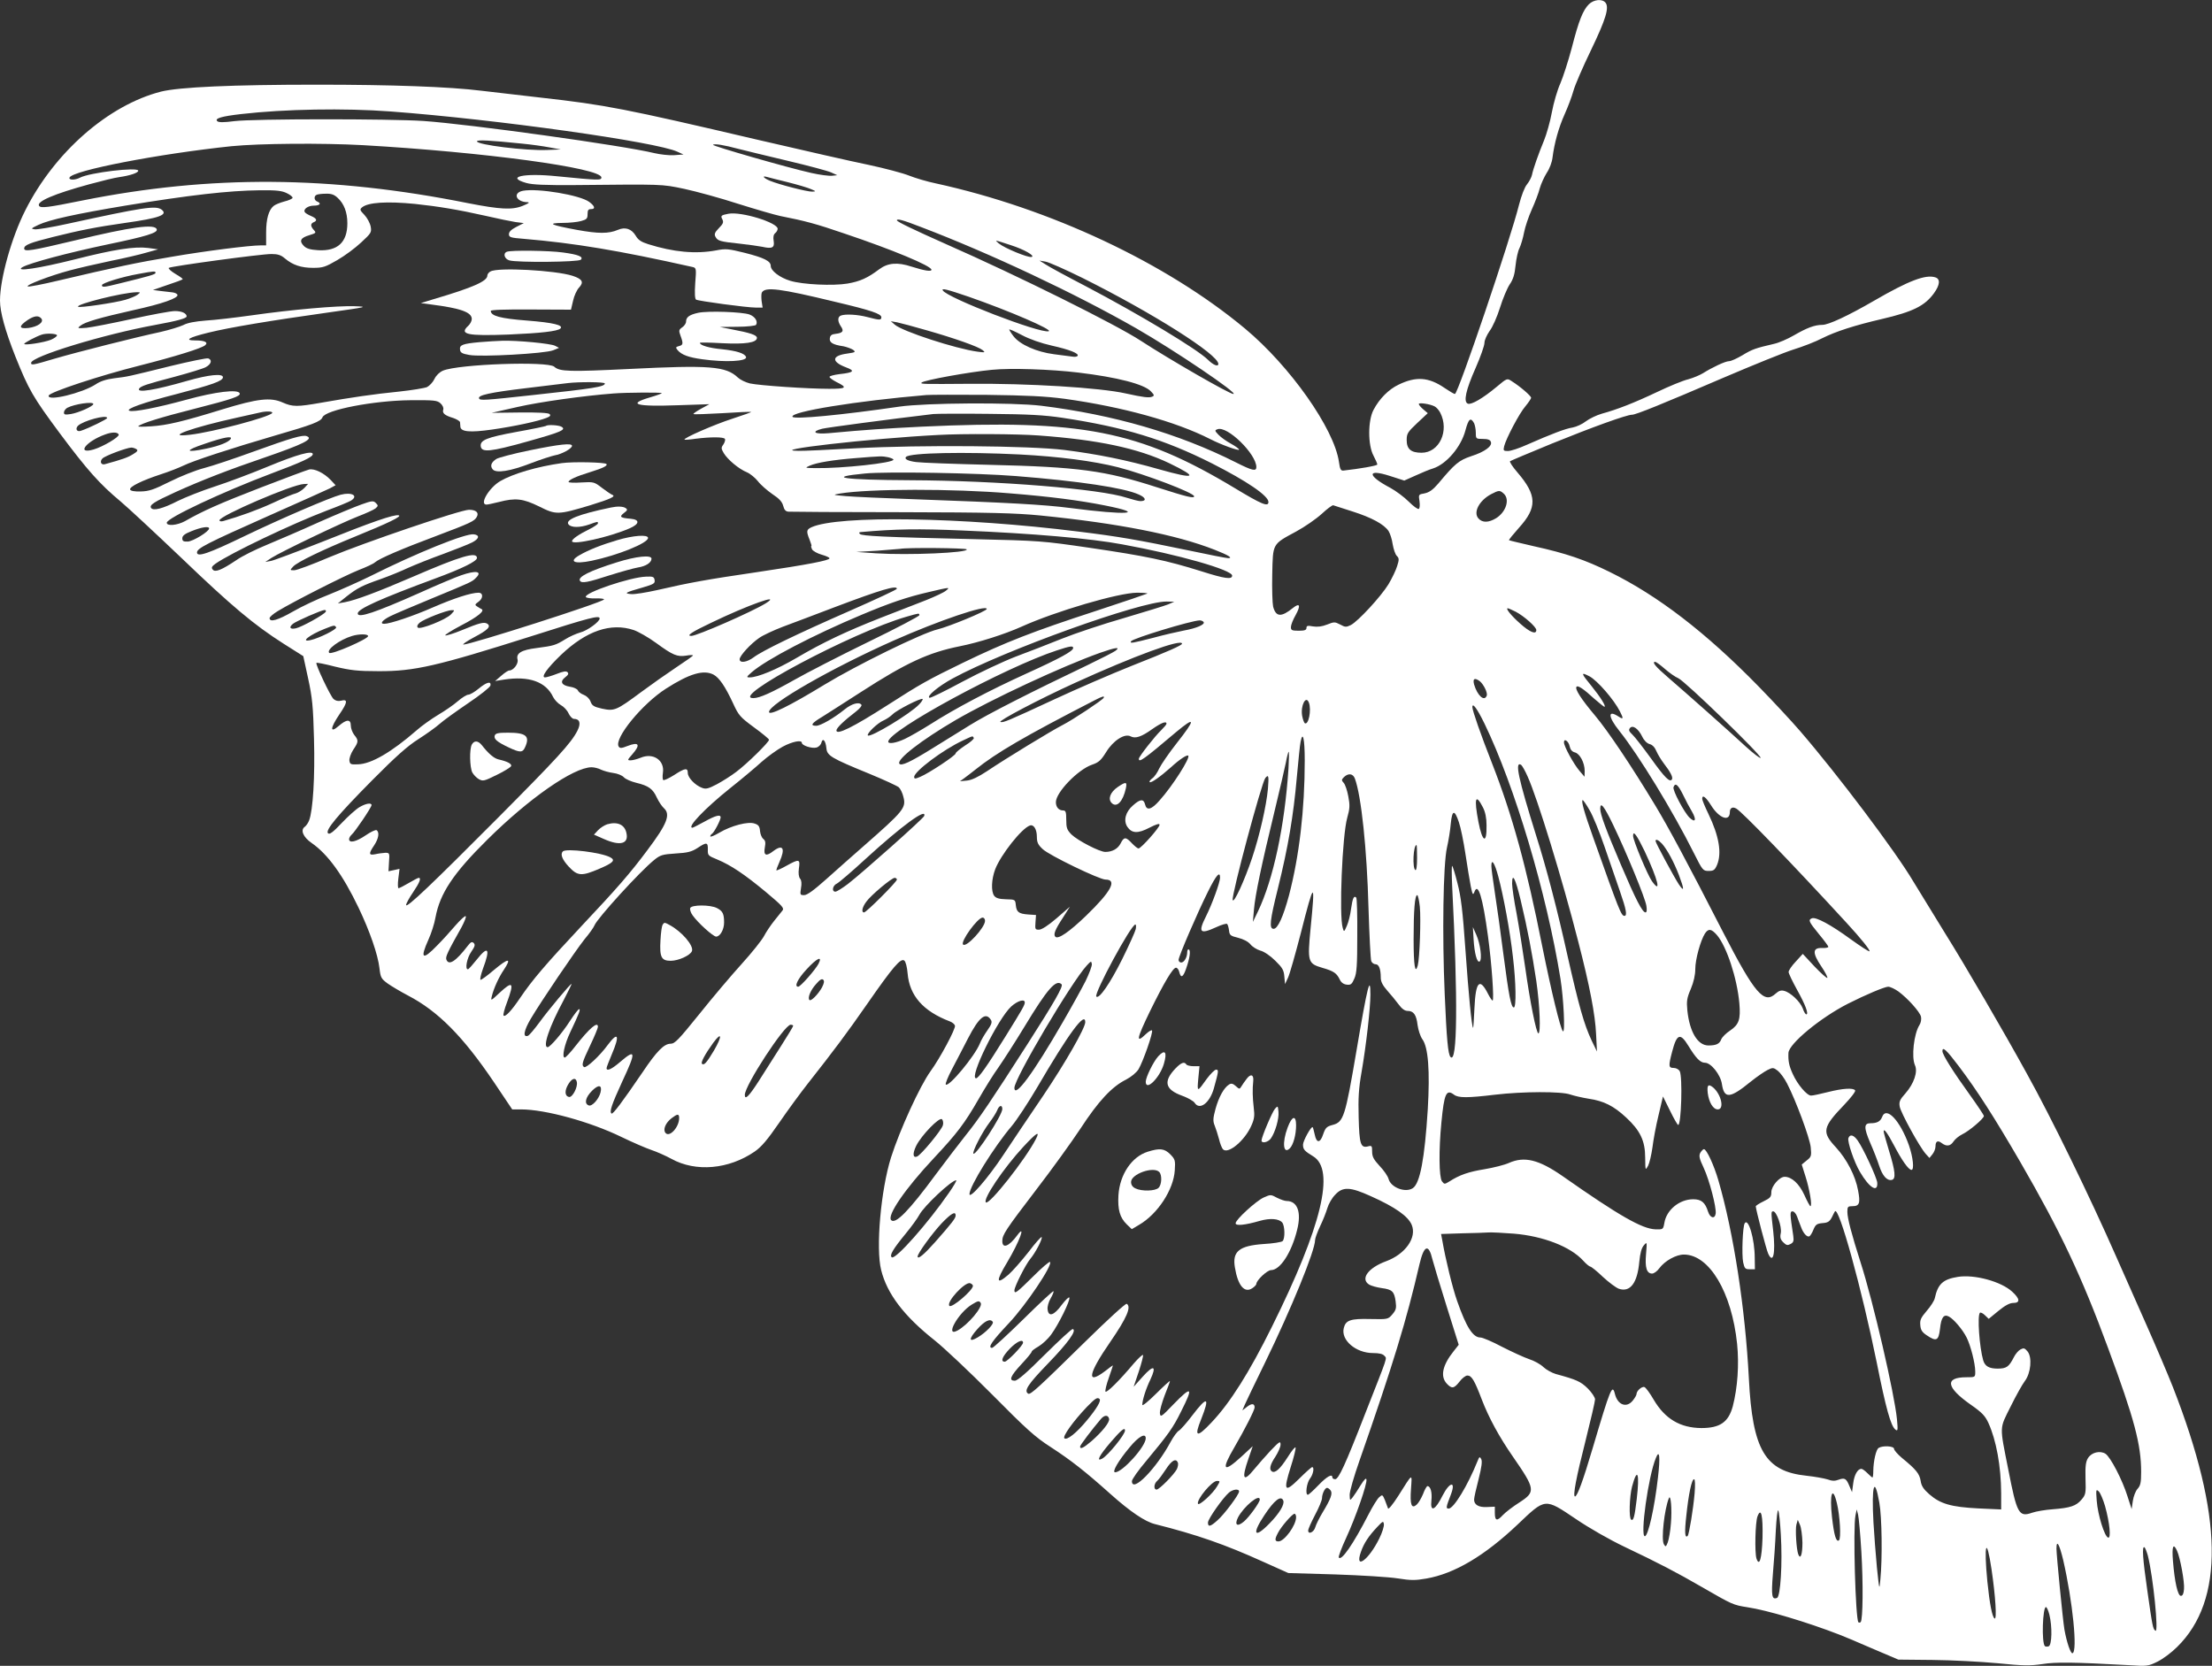 <?xml version="1.0" standalone="no"?>
<!DOCTYPE svg PUBLIC "-//W3C//DTD SVG 20010904//EN"
 "http://www.w3.org/TR/2001/REC-SVG-20010904/DTD/svg10.dtd">
<svg version="1.0" xmlns="http://www.w3.org/2000/svg"
 width="1280pt" height="964pt" viewBox="0 0 1280 964"
 preserveAspectRatio="xMidYMid meet">
<rect x="0" y="0" width="1280" height="964" fill="#333333" stroke="none"/>
<g transform="translate(0,964) scale(0.1,-0.1)"
fill="#ffffff" stroke="none">
<path d="M9194 9615 c-34 -34 -58 -93 -99 -253 -20 -75 -50 -168 -66 -205 -17
-37 -39 -113 -49 -167 -10 -55 -31 -128 -45 -162 -33 -80 -63 -165 -70 -200
-3 -14 -16 -39 -29 -55 -14 -17 -32 -64 -46 -118 -49 -198 -353 -1095 -371
-1095 -5 0 -32 16 -60 35 -92 63 -165 68 -266 19 -57 -27 -111 -81 -145 -146
-33 -62 -33 -204 0 -265 12 -23 22 -46 22 -51 0 -7 -104 -25 -195 -35 -16 -2
-21 6 -27 50 -28 193 -283 554 -543 771 -457 381 -1130 697 -1791 841 -49 10
-119 31 -154 45 -35 14 -140 42 -234 62 -94 19 -382 85 -641 145 -773 181
-881 202 -1255 244 -124 14 -279 32 -345 40 -184 23 -520 35 -950 35 -492 0
-797 -14 -903 -40 -304 -78 -615 -349 -785 -686 -80 -157 -147 -397 -147 -523
0 -67 30 -175 89 -324 78 -194 101 -234 256 -443 161 -216 233 -296 353 -396
45 -38 202 -184 350 -325 294 -282 422 -389 593 -498 l114 -72 28 -129 c24
-111 29 -160 34 -350 6 -219 -6 -413 -28 -471 -5 -14 -17 -32 -26 -38 -26 -19
-8 -60 40 -93 94 -65 182 -187 272 -375 64 -134 112 -271 121 -351 6 -53 10
-60 48 -88 23 -16 75 -47 117 -69 173 -90 318 -236 497 -501 l106 -158 51 0
c140 0 399 -71 580 -159 66 -32 145 -66 175 -76 30 -10 82 -33 115 -51 141
-78 332 -61 482 42 39 27 73 67 142 167 50 73 125 175 166 227 152 193 224
289 345 463 148 213 193 265 213 248 8 -6 16 -38 19 -74 11 -129 90 -219 245
-278 13 -5 26 -15 29 -24 6 -16 -87 -190 -142 -265 -61 -85 -177 -338 -228
-498 -59 -188 -89 -526 -57 -652 34 -137 132 -266 309 -406 53 -42 203 -183
332 -313 199 -201 251 -248 340 -305 120 -78 202 -143 344 -270 115 -103 202
-162 260 -176 242 -61 403 -117 626 -218 l145 -65 271 -8 c150 -5 312 -15 362
-23 76 -12 102 -12 165 -1 163 28 338 132 528 312 164 156 156 155 339 32 78
-53 196 -120 280 -160 198 -94 303 -149 450 -234 175 -101 179 -103 262 -116
114 -17 345 -86 533 -159 17 -6 100 -41 185 -78 l155 -66 200 -2 c110 -1 279
-10 375 -19 149 -15 187 -15 257 -5 80 13 187 11 500 -6 108 -7 114 -6 167 20
31 15 82 53 114 85 275 270 267 758 -23 1501 -29 74 -98 236 -153 360 -55 124
-134 302 -175 395 -153 348 -375 804 -520 1065 -133 242 -355 623 -472 810
-66 107 -149 242 -184 300 -103 174 -435 615 -655 870 -50 58 -158 174 -241
259 -303 310 -581 524 -860 661 -144 71 -253 108 -439 149 -77 18 -142 33
-144 35 -2 2 24 34 57 71 107 118 106 188 -8 321 -28 32 -47 62 -43 65 4 3
113 49 242 102 234 95 433 167 464 167 22 0 173 61 531 215 171 73 353 147
405 163 52 16 127 45 165 65 78 39 186 74 345 111 180 42 248 76 301 149 35
48 38 83 8 92 -56 18 -154 -19 -354 -135 -152 -88 -264 -140 -300 -140 -44 0
-89 -17 -165 -61 -36 -21 -87 -43 -115 -49 -107 -25 -125 -31 -181 -65 -32
-19 -67 -35 -78 -35 -22 0 -98 -36 -152 -70 -18 -11 -56 -27 -85 -35 -30 -7
-110 -40 -179 -73 -135 -64 -233 -102 -321 -126 -31 -9 -72 -29 -92 -44 -20
-16 -55 -32 -77 -36 -41 -6 -124 -38 -265 -100 -44 -20 -93 -36 -109 -36 -26
0 -28 2 -22 28 12 46 88 191 123 231 18 22 33 44 33 49 0 11 -64 66 -112 96
-27 18 -27 18 -88 -33 -78 -65 -146 -105 -166 -97 -27 10 -12 79 45 207 28 64
51 129 51 145 0 16 14 46 30 69 17 22 43 81 60 135 16 52 42 113 56 134 20 29
29 58 34 110 4 39 14 85 23 101 8 17 20 57 26 89 6 32 26 92 45 134 19 42 40
97 46 122 7 25 25 65 40 89 17 25 31 63 34 90 10 81 35 172 70 250 19 42 42
103 51 136 9 33 55 139 102 236 86 179 106 246 83 274 -19 23 -68 18 -96 -10z
m-6934 -620 c614 -46 1538 -176 1660 -233 l35 -16 -54 -4 c-29 -2 -81 4 -115
12 -180 44 -1065 167 -1336 186 -198 13 -982 13 -1094 -1 -62 -8 -91 -8 -99 0
-16 16 26 28 139 41 253 29 597 35 864 15z m760 -186 c52 -5 124 -15 160 -22
l65 -12 -80 -3 c-122 -5 -405 30 -405 50 0 10 74 6 260 -13z m-920 -9 c700
-40 1380 -132 1380 -187 0 -17 -14 -17 -257 7 -192 20 -300 -4 -177 -39 36
-10 108 -13 279 -12 515 5 501 6 635 -22 69 -15 209 -53 310 -86 102 -32 212
-64 245 -71 143 -28 210 -46 370 -101 280 -94 505 -188 505 -210 0 -12 -39 -6
-115 18 -82 27 -137 22 -187 -15 -68 -51 -110 -70 -184 -83 -84 -14 -258 -6
-331 16 -60 18 -113 58 -113 86 0 28 -37 47 -151 76 -93 23 -109 25 -165 14
-119 -22 -247 -10 -393 36 -41 13 -58 24 -73 50 -24 39 -60 51 -102 33 -54
-23 -113 -23 -239 0 -151 28 -175 39 -82 40 39 0 87 5 108 11 32 9 37 14 37
39 0 24 4 30 21 30 26 0 21 18 -12 42 -53 39 -296 80 -383 64 -61 -12 -40 -65
26 -66 16 -1 7 -7 -27 -21 -61 -25 -130 -21 -315 15 -798 160 -1492 164 -2232
16 -202 -41 -243 -46 -252 -31 -16 25 87 69 292 125 70 19 147 38 172 41 63 9
110 25 110 37 0 23 -282 -11 -337 -40 -28 -15 -66 -15 -61 0 14 41 517 138
938 182 163 16 520 19 760 6z m2175 -22 c39 -10 167 -41 285 -69 118 -28 231
-58 250 -67 l35 -16 -30 -3 c-17 -2 -71 5 -120 16 -139 31 -576 157 -569 163
8 8 63 -1 149 -24z m282 -192 c56 -14 117 -32 135 -40 31 -13 31 -14 8 -15
-29 -1 -192 41 -245 63 -36 15 -49 31 -17 22 9 -3 63 -16 119 -30z m-2897 -64
c19 -9 34 -21 33 -27 -1 -5 -22 -15 -48 -21 -25 -7 -53 -18 -62 -26 -28 -23
-43 -75 -43 -153 l0 -75 -32 0 c-63 0 -318 -32 -515 -66 -193 -32 -326 -60
-661 -139 -84 -20 -161 -35 -170 -33 -23 5 128 63 241 93 51 14 157 38 237 55
80 16 174 38 210 49 l65 18 -57 8 c-80 10 -196 -8 -425 -66 -207 -52 -352 -74
-303 -45 44 25 263 83 490 131 227 47 294 68 287 88 -10 33 -144 15 -472 -64
-255 -61 -295 -67 -295 -47 0 20 32 33 168 67 153 38 247 57 416 81 199 28
250 47 211 77 -33 25 -108 13 -544 -82 -90 -20 -176 -34 -190 -32 -24 3 -22 5
22 26 64 30 215 63 502 111 372 61 598 87 780 89 96 1 127 -3 155 -17z m294
-27 c37 -34 56 -84 56 -147 0 -110 -56 -162 -168 -156 -47 3 -68 9 -84 25 -28
29 -19 47 32 62 39 12 41 14 26 30 -20 22 -20 37 -1 45 23 9 18 22 -15 36 -17
7 -33 17 -36 22 -11 17 18 38 52 38 35 0 46 13 19 24 -18 7 -20 32 -2 39 6 3
30 6 53 6 31 1 48 -5 68 -24z m447 -35 c134 -14 254 -34 409 -69 69 -16 147
-32 173 -36 l48 -6 -43 -22 c-29 -15 -43 -28 -43 -42 0 -18 9 -21 85 -27 295
-25 548 -67 977 -163 22 -5 23 -8 16 -94 -4 -60 -2 -90 5 -95 14 -8 293 -46
346 -46 l39 0 -6 39 c-2 21 -2 43 2 49 20 33 103 23 421 -54 212 -50 270 -70
270 -90 0 -18 -11 -17 -80 1 -57 15 -127 19 -154 9 -20 -8 -20 -33 0 -63 19
-27 11 -38 -31 -43 -22 -2 -31 -9 -33 -25 -4 -25 17 -38 79 -47 19 -4 44 -13
55 -20 17 -13 15 -15 -33 -22 -91 -12 -94 -47 -7 -80 54 -20 45 -30 -38 -39
-32 -4 -58 -11 -58 -16 0 -5 18 -18 39 -29 67 -33 60 -40 -41 -40 -126 0 -402
19 -458 31 -25 6 -56 21 -70 34 -69 66 -165 73 -625 50 -351 -17 -406 -16
-438 13 -37 33 -554 15 -644 -23 -20 -9 -39 -27 -49 -48 -9 -19 -29 -40 -43
-47 -14 -6 -87 -18 -161 -26 -150 -15 -278 -34 -449 -64 -142 -25 -167 -25
-226 1 -70 31 -145 22 -345 -39 -233 -72 -323 -93 -415 -99 -44 -3 -78 -3 -75
0 14 16 134 53 324 101 223 57 269 73 263 90 -9 25 -141 9 -308 -37 -172 -47
-307 -73 -330 -64 -27 9 82 48 274 97 206 54 267 75 267 97 0 23 -81 15 -207
-21 -187 -54 -294 -71 -278 -45 10 15 43 26 207 69 81 22 161 46 178 55 32 17
40 42 15 51 -8 3 -106 -17 -217 -44 -251 -62 -245 -61 -327 -71 -46 -6 -81
-17 -107 -35 -78 -51 -284 -101 -272 -65 6 20 297 116 524 173 205 52 360 100
381 118 20 17 -2 28 -57 28 -66 0 -39 17 76 45 120 30 368 71 689 116 234 33
238 34 155 37 -100 3 -358 -19 -595 -53 -93 -13 -212 -27 -264 -30 -62 -5
-106 -13 -130 -26 -21 -10 -80 -28 -132 -40 -145 -31 -481 -116 -611 -154
-128 -38 -138 -40 -138 -25 0 37 419 165 720 220 126 23 180 38 180 49 0 18
-28 31 -68 31 -24 0 -136 -21 -250 -46 -114 -25 -232 -48 -262 -51 -52 -4 -54
-3 -35 12 27 22 115 47 306 90 169 37 262 70 256 89 -2 6 -14 12 -28 14 -13 1
-44 5 -69 8 l-45 6 84 29 c46 15 86 30 88 33 3 2 -16 16 -42 31 -25 15 -43 31
-38 35 11 9 537 81 595 80 35 0 54 -6 76 -25 46 -39 95 -55 164 -55 57 0 71 5
140 45 42 24 104 70 138 102 58 54 61 58 55 92 -4 20 -20 50 -36 67 -27 28
-28 32 -14 44 35 29 143 36 306 20z m2929 -134 c399 -152 892 -384 1245 -586
223 -128 596 -380 562 -380 -23 0 -373 202 -534 307 -143 94 -712 377 -1128
560 -182 81 -285 130 -285 138 0 11 32 3 140 -39z m520 -105 c78 -25 143 -63
119 -68 -21 -5 -156 51 -189 78 -27 22 -27 22 70 -10z m415 -190 c403 -201
785 -442 785 -497 0 -18 -29 -7 -60 24 -63 62 -394 261 -706 425 -110 57 -215
114 -234 127 l-35 22 35 -6 c19 -3 116 -46 215 -95z m-5365 30 c0 -9 -36 -19
-207 -61 -93 -23 -103 -24 -103 -10 0 12 116 48 212 65 92 17 98 17 98 6z
m4705 -138 c233 -81 493 -193 463 -200 -52 -13 -586 193 -612 236 -10 15 20 8
149 -36z m-4810 11 c-11 -8 -42 -21 -70 -29 -58 -17 -266 -48 -273 -40 -15 14
256 82 338 84 24 0 25 0 5 -15z m-556 -137 c17 -21 -20 -48 -75 -55 -56 -6
-57 10 -4 46 38 25 63 28 79 9z m5122 -68 c165 -47 300 -95 325 -115 17 -14
15 -15 -30 -9 -126 17 -433 117 -478 156 l-23 20 35 -6 c19 -4 96 -24 171 -46z
m725 -89 c103 -23 158 -45 150 -59 -3 -5 -16 -7 -28 -5 -13 2 -61 8 -108 14
-102 13 -198 56 -235 104 -14 18 -25 36 -25 39 0 4 33 -11 73 -32 45 -24 111
-47 173 -61z m-5756 59 c0 -5 -16 -17 -35 -25 -39 -16 -155 -34 -155 -24 0 6
65 41 100 53 27 10 90 7 90 -4z m5910 -215 c225 -27 381 -67 420 -109 20 -21
21 -25 6 -31 -18 -7 -51 -3 -151 19 -151 34 -567 59 -905 56 -269 -2 -286 -2
-277 7 13 14 279 62 407 74 110 11 341 3 500 -16z m-2740 -63 c0 -19 -64 -29
-415 -67 -284 -31 -309 -33 -313 -19 -7 18 64 34 274 59 115 14 223 27 239 29
65 8 215 7 215 -2z m330 -56 c0 -2 -31 -14 -70 -25 -132 -39 -81 -54 165 -45
l180 6 -48 -26 c-27 -15 -47 -29 -44 -31 2 -3 78 0 168 5 89 6 164 9 166 7 2
-1 -47 -19 -109 -39 -103 -33 -286 -113 -277 -121 2 -2 31 0 64 5 87 11 163
11 170 -1 3 -5 -1 -20 -9 -32 -14 -19 -13 -24 2 -50 22 -37 87 -92 134 -111
19 -8 48 -32 64 -52 15 -20 53 -53 83 -74 40 -26 57 -45 63 -68 6 -24 15 -33
31 -34 12 -1 306 -3 652 -3 517 -1 661 -5 805 -19 449 -45 787 -111 1010 -199
79 -31 106 -48 77 -48 -10 0 -113 20 -230 45 -293 61 -402 80 -638 109 -670
84 -1389 95 -1543 25 -30 -14 -31 -23 -11 -73 8 -20 13 -36 10 -36 -3 0 -1 -8
4 -19 6 -10 31 -24 56 -31 25 -7 45 -16 45 -21 0 -12 -123 -36 -420 -80 -286
-42 -388 -60 -578 -104 -63 -14 -130 -25 -150 -23 -43 4 -36 9 66 38 65 19 73
24 70 43 -3 19 -9 22 -50 20 -92 -3 -360 -94 -348 -118 3 -5 29 -9 58 -8 29 1
50 -2 47 -6 -10 -18 -772 -261 -813 -261 -9 0 18 19 61 42 80 42 101 63 76 79
-18 11 -46 4 -147 -38 -46 -19 -89 -32 -95 -30 -6 2 35 28 92 58 97 50 140 86
116 95 -5 3 -17 9 -25 15 -13 8 -12 12 8 26 29 20 29 53 1 53 -43 0 -142 -32
-264 -85 -114 -50 -248 -95 -282 -95 -27 0 -11 21 35 44 26 13 137 60 246 105
220 91 228 94 250 117 39 38 1 45 -85 15 -30 -10 -137 -55 -239 -101 -261
-116 -360 -149 -360 -120 0 26 126 83 453 204 149 55 237 98 237 117 0 39 -94
11 -367 -107 -206 -89 -334 -137 -398 -149 l-40 -7 50 40 c62 49 94 65 198
101 45 16 117 45 159 65 43 19 135 56 205 81 69 26 144 55 165 66 41 21 46 42
10 47 -47 7 -334 -109 -601 -243 -61 -30 -166 -77 -233 -104 -68 -26 -163 -71
-213 -100 -87 -50 -135 -64 -135 -38 0 6 21 25 48 41 87 53 386 205 467 237
44 17 87 37 95 45 25 22 158 79 348 150 204 77 228 88 241 113 14 24 -4 41
-45 41 -49 0 -610 -191 -807 -274 -98 -42 -190 -76 -204 -76 -26 0 -26 0 -7
21 23 26 170 97 359 174 189 77 275 118 252 123 -28 6 -157 -39 -444 -154
-145 -57 -278 -107 -295 -110 l-33 -6 35 23 c54 35 405 203 500 240 47 18 93
39 103 47 16 14 16 17 2 31 -14 14 -22 14 -83 -8 -37 -13 -148 -59 -247 -103
-99 -45 -234 -103 -299 -130 -66 -27 -147 -67 -179 -90 -84 -56 -122 -72 -136
-54 -9 11 -6 18 16 34 89 62 439 229 643 307 67 25 130 51 141 58 45 28 5 51
-60 34 -61 -16 -343 -137 -553 -238 -213 -103 -278 -125 -278 -96 0 24 57 53
410 210 179 79 340 152 359 161 l33 18 -28 30 c-39 41 -95 68 -125 61 -13 -3
-139 -50 -279 -104 -240 -93 -333 -134 -440 -195 -44 -24 -105 -30 -105 -9 0
27 322 178 603 284 179 67 242 96 242 113 0 23 -91 -2 -260 -72 -96 -40 -235
-92 -309 -116 -74 -24 -169 -62 -212 -83 -88 -45 -143 -59 -155 -40 -10 17 16
34 143 92 148 67 310 130 513 199 226 78 287 108 245 124 -23 9 -89 -10 -310
-90 -110 -40 -238 -83 -285 -95 -47 -12 -135 -47 -197 -78 -94 -47 -121 -56
-169 -57 -36 -1 -58 3 -61 11 -6 16 70 53 177 88 47 15 105 38 130 50 59 29
273 99 533 175 215 62 264 81 273 105 17 43 295 97 510 99 137 1 154 -1 173
-18 12 -11 19 -26 16 -36 -7 -21 8 -34 58 -49 20 -7 38 -18 39 -24 0 -7 2 -18
2 -26 2 -30 55 -35 182 -17 127 18 268 48 317 68 21 8 25 14 17 22 -7 7 -66
10 -173 9 l-162 -2 150 34 c127 29 383 65 555 78 74 6 280 7 280 2z m2332 -33
c331 -46 641 -131 841 -233 62 -32 167 -70 167 -61 0 5 -21 20 -48 35 -26 14
-58 37 -71 51 -22 23 -23 26 -6 32 56 22 225 -143 225 -219 0 -26 -23 -21
-118 27 -334 168 -708 276 -1127 328 -167 20 -667 17 -820 -5 -336 -49 -609
-75 -619 -59 -17 29 372 92 774 126 25 2 182 2 350 1 235 -3 339 -8 452 -23z
m-5622 -30 c0 -13 -86 -51 -130 -58 -33 -5 -40 -4 -40 9 0 9 9 21 19 27 42 22
151 38 151 22z m7762 -14 c10 -5 24 -21 32 -36 54 -105 -5 -232 -108 -232 -61
0 -86 21 -86 73 0 38 5 46 61 99 l61 57 -26 22 c-14 12 -26 26 -26 31 0 10 66
0 92 -14z m-6727 -38 c-14 -23 -344 -111 -477 -126 -153 -18 12 42 277 100 61
14 119 27 130 29 37 9 76 7 70 -3z m4575 -28 c356 -54 586 -124 862 -263 203
-103 328 -188 328 -224 0 -30 -39 -14 -196 81 -552 332 -887 398 -1809 355
-217 -11 -314 -17 -542 -38 -80 -7 -102 9 -35 26 29 7 380 54 642 85 19 2 166
3 325 1 229 -2 318 -7 425 -23z m-5530 -1 c0 -7 -104 -58 -152 -74 -23 -8 -34
11 -17 29 30 29 169 67 169 45z m7910 -30 c5 -11 10 -36 10 -55 0 -35 1 -36
40 -36 29 0 43 -5 47 -17 10 -24 -35 -58 -114 -83 -71 -24 -94 -43 -190 -158
-32 -37 -52 -51 -79 -57 -36 -6 -36 -7 -30 -45 3 -22 2 -41 -4 -45 -6 -3 -31
15 -58 42 -26 26 -74 62 -107 80 -135 71 -136 112 -3 69 l84 -27 65 29 c35 16
80 35 101 41 78 25 163 125 188 221 18 67 30 77 50 41z m-7843 -66 c4 -14 -91
-70 -145 -86 -103 -30 -45 47 67 87 40 15 73 14 78 -1z m5323 -5 c345 -25 574
-74 755 -160 174 -84 155 -96 -57 -36 -189 54 -358 88 -548 112 -205 25 -833
30 -1205 10 -159 -9 -310 -16 -335 -15 -190 2 416 72 810 92 141 8 458 6 580
-3z m-4675 -20 c-12 -19 -65 -40 -140 -56 -125 -26 -130 -12 -10 28 110 38
162 47 150 28z m-546 -59 c11 -7 7 -14 -20 -30 -29 -18 -59 -29 -161 -57 -23
-7 -33 15 -15 33 16 16 140 62 167 63 8 0 21 -4 29 -9z m5113 -31 c227 -12
426 -38 568 -74 155 -40 440 -148 440 -168 0 -14 -43 -3 -215 52 -300 97 -455
118 -965 130 -206 5 -399 12 -428 16 -48 6 -71 18 -59 30 23 24 340 30 659 14z
m-763 -16 c17 -4 31 -10 31 -14 0 -19 -297 -51 -450 -49 -63 1 -64 1 -35 14
40 18 138 34 266 44 148 12 153 12 188 5z m741 -109 c366 -29 623 -68 708
-106 43 -18 49 -39 11 -39 -11 0 -45 9 -77 19 -156 52 -748 100 -1256 102
-392 2 -490 17 -260 39 124 12 652 3 874 -15z m-4119 -69 c-13 -13 -35 -27
-49 -31 -15 -3 -74 -28 -132 -55 -89 -41 -192 -78 -287 -105 -13 -4 -23 -2
-23 4 0 26 425 209 489 210 l24 1 -22 -24z m4084 -31 c236 -19 403 -41 549
-70 247 -49 129 -58 -199 -15 -154 20 -356 31 -905 51 -173 6 -351 14 -395 18
-78 7 -79 7 -35 15 170 28 653 29 985 1z m2857 -2 c36 -33 13 -106 -45 -142
-43 -26 -79 -27 -102 -1 -31 35 4 103 73 140 46 24 51 24 74 3z m-875 -103
c110 -35 182 -74 208 -113 9 -14 20 -48 24 -77 5 -28 15 -59 24 -67 13 -13 14
-21 2 -58 -7 -24 -30 -72 -51 -107 -44 -71 -174 -212 -217 -235 -27 -13 -33
-13 -62 3 -31 16 -35 16 -75 0 -30 -12 -56 -15 -82 -11 -31 6 -38 4 -38 -9 0
-12 -11 -16 -45 -16 -39 0 -45 3 -45 21 0 12 12 43 27 69 31 56 25 74 -15 42
-68 -55 -99 -53 -115 8 -4 18 -7 102 -5 186 4 181 -1 173 138 248 50 27 116
73 148 102 31 29 62 52 67 50 6 -2 56 -18 112 -36z m-6617 -98 c0 -18 -92 -74
-123 -76 -26 -1 -32 3 -32 19 0 15 14 26 55 42 57 23 100 29 100 15z m4360
-12 c408 -17 742 -46 923 -80 325 -59 637 -148 637 -181 0 -24 -43 -18 -178
25 -201 63 -320 88 -647 136 -274 40 -288 41 -670 50 -523 12 -647 18 -659 30
-7 7 -5 10 5 11 203 18 333 20 589 9z m24 -109 c13 -20 -338 -35 -524 -23
l-115 8 120 7 c66 5 127 10 135 11 36 8 379 5 384 -3z m-404 -228 c0 -5 -123
-62 -273 -128 -308 -135 -506 -231 -556 -269 -39 -29 -81 -35 -81 -11 0 20 64
90 114 124 23 16 84 44 136 64 52 19 191 72 307 116 257 97 353 126 353 104z
m284 -11 c-11 -10 -63 -34 -115 -55 -52 -20 -169 -66 -262 -102 -203 -80 -334
-142 -489 -233 -113 -66 -223 -112 -270 -112 -20 0 -19 3 12 30 84 73 356 215
635 332 164 69 264 103 390 132 123 29 125 29 99 8z m1165 -17 c-3 -2 -137
-48 -299 -101 -362 -118 -519 -179 -767 -299 -204 -99 -248 -124 -438 -246
-198 -127 -295 -175 -295 -146 0 14 42 55 114 110 20 16 34 32 31 38 -12 19
-55 8 -97 -26 -63 -51 -140 -95 -165 -95 -37 0 -27 15 35 52 31 20 131 83 222
142 263 170 393 230 573 266 111 22 261 70 357 113 199 90 561 196 669 197 35
0 62 -2 60 -5z m-2209 -57 c-80 -49 -397 -188 -430 -188 -31 0 3 23 113 75
215 104 418 176 317 113z m2331 -5 c-19 -8 -134 -43 -255 -79 -122 -35 -284
-89 -361 -120 -77 -31 -198 -78 -268 -104 -70 -27 -209 -92 -308 -145 -98 -53
-184 -95 -190 -93 -21 7 51 67 134 112 300 163 1086 446 1237 445 l45 -1 -34
-15z m-1051 -27 c0 -12 -218 -102 -284 -118 -88 -20 -471 -208 -655 -320 -200
-122 -321 -182 -321 -158 0 46 363 254 723 414 262 116 537 209 537 182z
m3061 -16 c49 -26 119 -88 119 -106 0 -28 -37 -13 -93 37 -52 46 -87 89 -72
89 3 0 24 -9 46 -20z m-6886 0 c-11 -18 -140 -89 -173 -96 -34 -7 -42 5 -17
26 18 15 166 80 183 80 7 0 10 -4 7 -10z m725 -15 c-29 -31 -179 -90 -192 -77
-7 7 -3 17 11 29 24 20 155 72 185 72 18 1 18 -1 -4 -24z m2710 -5 c0 -6 -133
-76 -296 -155 -162 -79 -355 -178 -427 -219 -131 -74 -202 -106 -238 -106
-142 0 574 381 886 471 73 21 75 22 75 9z m-1850 -19 c0 -19 -72 -71 -112 -81
-24 -7 -63 -24 -88 -40 -55 -34 -66 -37 -164 -50 -89 -11 -121 -30 -111 -67 6
-24 -24 -63 -48 -63 -7 0 -28 -14 -47 -31 l-35 -30 50 8 c146 23 244 -12 286
-101 8 -16 28 -37 44 -46 17 -9 37 -30 45 -48 8 -17 22 -32 31 -32 34 0 42
-26 20 -69 -36 -71 -118 -160 -460 -504 -379 -381 -531 -526 -531 -504 0 8 18
41 40 73 38 56 49 84 33 84 -5 0 -30 -14 -58 -30 -27 -16 -54 -30 -59 -30 -4
0 -5 25 -1 56 l7 56 -32 -7 -32 -7 3 53 c4 52 3 54 -21 54 -14 -1 -40 -4 -57
-8 -40 -8 -41 2 -8 51 26 39 32 76 14 88 -6 3 -34 -10 -63 -30 -54 -37 -96
-47 -96 -22 0 7 7 19 15 26 19 16 115 158 115 171 0 15 -33 10 -70 -12 -19
-11 -65 -52 -103 -92 -50 -53 -70 -68 -79 -59 -17 17 53 102 257 308 134 135
202 196 265 236 47 30 103 70 124 89 21 19 95 72 164 119 70 47 128 93 130
103 5 27 -22 20 -68 -18 -23 -19 -50 -35 -60 -35 -9 0 -37 -17 -61 -38 -24
-21 -75 -56 -114 -79 -38 -23 -95 -63 -125 -90 -144 -125 -261 -194 -338 -196
-42 -2 -47 0 -50 21 -2 13 8 41 22 63 31 46 32 54 6 86 -11 14 -20 39 -20 54
0 38 -24 38 -70 -2 -52 -45 -50 -13 4 67 48 70 50 90 9 79 -17 -4 -32 0 -43
10 -18 16 -106 202 -99 209 2 3 51 -7 109 -22 88 -21 129 -26 250 -26 208 -1
338 29 890 204 335 107 390 121 390 101z m3495 -21 c9 -14 -42 -36 -115 -49
-36 -7 -115 -25 -177 -42 -121 -31 -137 -34 -128 -20 10 17 346 119 397 121 9
0 19 -4 23 -10z m-5020 -30 c7 -11 -98 -63 -147 -74 -64 -15 -8 30 81 65 55
22 58 22 66 9z m1722 -16 c26 -9 85 -42 130 -75 97 -71 122 -81 174 -73 21 4
39 4 39 1 0 -3 -44 -34 -97 -69 -54 -36 -145 -100 -203 -143 -144 -107 -155
-111 -226 -96 -48 11 -58 17 -67 42 -7 17 -23 32 -39 38 -16 6 -31 17 -34 26
-4 8 -24 18 -46 21 -49 8 -60 30 -27 55 17 13 21 21 13 29 -8 8 -25 5 -63 -10
-28 -11 -59 -20 -67 -20 -26 0 13 54 92 130 147 140 289 188 421 144z m-1537
-35 c0 -17 -213 -110 -225 -97 -18 18 60 76 133 98 40 12 92 12 92 -1z m4710
-44 c0 -9 -80 -45 -291 -128 -118 -47 -321 -135 -450 -195 -271 -126 -294
-135 -310 -130 -16 5 222 131 431 226 342 156 620 258 620 227z m-630 -25 c0
-18 -77 -60 -271 -148 -211 -96 -411 -201 -558 -295 -51 -32 -117 -70 -145
-83 -51 -24 -96 -31 -96 -16 0 64 678 431 975 528 79 26 95 28 95 14z m245
-16 c-11 -8 -83 -45 -160 -82 -323 -154 -581 -285 -682 -348 -59 -37 -157 -97
-218 -135 -129 -80 -181 -104 -191 -88 -15 25 126 135 326 252 208 121 616
311 835 389 91 32 121 36 90 12z m3178 -104 c25 -22 60 -47 79 -55 38 -16 486
-450 476 -461 -4 -3 -42 26 -85 65 -96 89 -352 316 -452 402 -71 61 -94 89
-73 89 5 0 30 -18 55 -40z m-5504 -34 c33 -18 67 -67 113 -166 32 -70 41 -80
121 -139 48 -35 87 -67 87 -72 0 -14 -127 -139 -190 -186 -30 -23 -81 -55
-113 -72 -48 -25 -62 -29 -85 -20 -40 15 -82 59 -82 86 0 31 -16 29 -79 -12
-30 -19 -58 -32 -63 -29 -4 3 -5 22 -2 42 11 72 -56 118 -129 87 -20 -8 -46
-15 -58 -15 -20 0 -19 2 10 35 49 56 39 74 -28 48 -35 -14 -44 -14 -51 -3 -28
46 136 247 274 335 136 87 217 111 275 81z m5069 -10 c45 -24 141 -134 176
-203 22 -43 20 -48 -9 -29 -63 41 -60 -2 5 -83 112 -140 310 -464 432 -708 50
-100 53 -103 85 -103 29 0 36 5 49 35 28 68 12 166 -50 295 -20 41 -36 80 -36
87 0 27 21 11 51 -37 47 -76 109 -98 109 -39 0 24 16 32 37 20 33 -18 322
-317 638 -661 84 -91 139 -160 133 -165 -3 -3 -52 29 -109 70 -115 84 -201
130 -224 121 -23 -9 -19 -19 40 -91 30 -36 55 -70 55 -74 0 -5 -17 -8 -37 -7
-55 2 -56 -29 -4 -106 23 -34 38 -64 35 -67 -3 -3 -37 27 -74 66 l-68 73 -41
-45 c-23 -24 -41 -51 -41 -60 0 -8 22 -54 49 -103 48 -86 69 -142 53 -142 -4
0 -14 15 -20 34 -15 40 -71 93 -108 102 -18 5 -31 0 -48 -15 -68 -64 -121 -3
-305 354 -208 406 -315 605 -392 733 -140 232 -275 433 -349 521 -80 95 -119
155 -107 167 8 9 40 -12 103 -70 29 -25 55 -46 58 -46 12 0 -22 55 -73 118
-64 78 -65 85 -13 58z m-635 -28 c22 -18 47 -68 40 -84 -14 -36 -54 1 -73 65
-9 34 3 41 33 19z m-2177 -97 c-10 -15 -179 -127 -236 -156 -63 -32 -329 -194
-439 -268 -50 -33 -87 -51 -115 -54 l-41 -4 25 18 c13 10 43 32 65 50 123 98
278 189 690 401 44 23 59 27 51 13z m-1067 -37 c-49 -53 -282 -194 -297 -180
-9 10 57 73 91 87 16 7 40 23 53 36 25 25 164 96 173 88 2 -3 -6 -17 -20 -31z
m2255 10 c16 -42 -2 -133 -24 -119 -4 3 -11 22 -15 43 -10 59 22 121 39 76z
m1016 -121 c175 -361 360 -982 440 -1478 18 -113 28 -316 14 -303 -15 15 -68
236 -119 489 -92 464 -173 760 -292 1064 -64 163 -113 303 -113 323 0 29 28
-9 70 -95z m-1840 -1 c0 -5 -14 -21 -31 -38 -36 -34 -129 -153 -129 -165 0
-24 27 -5 215 154 114 95 115 77 4 -64 -45 -57 -90 -123 -101 -146 -10 -23
-28 -49 -40 -57 -12 -9 -19 -19 -15 -22 7 -7 60 30 123 86 50 46 93 74 100 67
13 -12 -92 -177 -166 -259 -47 -54 -75 -61 -84 -23 -8 33 -28 32 -70 -6 -43
-37 -56 -87 -33 -123 26 -39 61 -41 128 -6 41 21 59 26 59 17 0 -16 -107 -137
-122 -137 -5 0 -23 14 -38 30 -35 38 -46 38 -65 0 -16 -32 -49 -50 -89 -50
-33 0 -160 66 -196 101 -26 27 -30 38 -30 85 0 45 -3 54 -18 54 -25 0 -42 19
-42 48 0 57 129 190 210 217 38 13 51 25 81 73 41 67 107 109 141 91 28 -15
63 -3 126 42 53 37 82 48 82 31z m2753 -75 c11 -23 28 -39 43 -43 16 -4 30
-19 39 -41 8 -19 28 -51 43 -71 38 -49 54 -80 47 -92 -12 -20 -42 10 -122 122
-45 62 -93 124 -107 137 -20 19 -23 27 -14 38 16 19 48 -3 71 -50z m-3868 -7
c3 -5 -19 -25 -50 -44 -30 -20 -55 -40 -55 -46 0 -12 -154 -114 -204 -135 -30
-13 -36 -13 -36 -1 0 32 168 158 282 211 62 29 55 27 63 15z m1915 -131 c0
-284 -32 -555 -91 -780 -33 -123 -65 -194 -89 -194 -27 0 -22 47 25 235 59
238 90 422 109 640 9 96 18 190 22 207 13 67 24 18 24 -108z m-2768 71 c4 -43
27 -57 247 -147 85 -35 163 -71 172 -79 9 -8 22 -34 27 -57 16 -62 0 -81 -228
-281 -63 -55 -161 -142 -218 -193 -73 -65 -111 -93 -129 -93 -23 0 -24 2 -18
40 5 27 3 46 -5 55 -8 10 -11 31 -7 60 8 54 2 56 -72 15 -30 -17 -56 -28 -58
-27 -2 2 6 24 17 48 36 80 21 106 -35 64 -42 -33 -58 -26 -49 22 5 27 3 39 -9
48 -8 6 -17 26 -19 45 -2 28 -9 37 -31 44 -37 14 -136 -12 -205 -53 -29 -17
-52 -26 -52 -21 0 5 5 12 10 15 12 7 50 79 50 95 0 19 -31 10 -94 -25 -35 -19
-66 -35 -69 -35 -35 0 71 111 217 228 67 53 149 122 183 153 35 31 89 70 122
88 56 30 111 41 111 22 0 -15 58 -34 84 -27 13 3 26 16 29 28 8 31 25 12 29
-32z m4301 11 c4 -19 14 -31 30 -35 29 -7 57 -60 57 -108 l-1 -33 -29 34 c-34
40 -90 142 -90 165 0 26 27 7 33 -23z m-1627 -128 c-22 -335 -88 -642 -177
-828 l-29 -60 6 70 c7 84 44 261 118 565 30 124 60 253 67 288 6 34 14 62 16
62 3 0 2 -44 -1 -97z m1384 -47 c57 -127 200 -592 293 -956 66 -255 98 -422
103 -535 l5 -100 -31 64 c-44 94 -73 197 -140 493 -58 262 -121 504 -181 693
-104 333 -125 432 -87 409 6 -4 23 -34 38 -68z m-5362 40 c15 -7 47 -16 70
-19 25 -3 52 -14 62 -25 10 -11 43 -25 72 -32 71 -17 96 -35 119 -86 11 -23
29 -50 40 -60 41 -37 20 -91 -95 -244 -100 -134 -173 -218 -382 -440 -208
-222 -283 -310 -353 -413 -51 -76 -87 -114 -97 -104 -4 3 5 38 20 77 43 116
34 127 -45 53 -49 -46 -50 -46 -43 -18 11 46 41 111 69 152 48 72 28 71 -59
-2 -35 -30 -69 -55 -75 -55 -5 0 1 29 14 65 44 117 30 136 -37 51 -24 -30 -46
-55 -50 -55 -19 -2 -6 66 19 101 21 31 24 41 14 51 -10 9 -17 6 -34 -16 -69
-90 -110 -117 -124 -80 -6 16 6 42 87 186 17 32 29 61 25 65 -4 4 -30 -20 -59
-53 -28 -33 -76 -86 -107 -117 -84 -87 -100 -77 -50 34 16 35 35 93 41 129 26
139 102 254 299 449 242 240 499 419 604 420 15 0 40 -6 55 -14z m4362 -51
c37 -98 70 -409 79 -750 5 -159 12 -298 16 -307 4 -10 15 -18 25 -18 19 0 30
-27 30 -78 0 -23 11 -44 38 -75 21 -23 50 -59 65 -79 19 -26 36 -38 52 -38 35
0 51 -22 58 -82 4 -29 16 -65 27 -81 35 -46 45 -185 32 -406 -18 -287 -45
-430 -87 -457 -43 -28 -127 4 -140 54 -4 15 -26 48 -51 74 -35 38 -44 54 -44
84 0 33 -2 36 -24 30 -43 -11 -50 14 -54 168 -3 111 0 167 17 263 26 150 51
368 51 447 0 118 -17 51 -80 -321 -66 -388 -75 -416 -139 -433 -34 -9 -41 -16
-54 -53 -17 -53 -39 -54 -49 -3 -5 22 -10 41 -12 43 -8 8 -56 -79 -56 -101 0
-28 9 -37 58 -67 130 -77 51 -405 -239 -989 -130 -262 -240 -437 -348 -551
-86 -92 -103 -86 -60 19 51 129 36 136 -51 22 -33 -44 -69 -84 -78 -89 -10 -5
-31 -34 -47 -63 -84 -157 -225 -301 -225 -229 0 10 37 63 83 117 127 153 155
191 202 287 72 142 62 150 -45 40 -70 -73 -75 -76 -78 -52 -2 14 11 60 27 103
17 42 31 80 31 84 0 3 -36 -29 -80 -73 -44 -44 -80 -73 -80 -65 0 27 21 94 47
147 37 80 19 87 -44 17 l-53 -59 30 89 c16 49 27 92 24 95 -3 3 -27 -19 -53
-49 -83 -99 -158 -173 -164 -163 -3 5 5 40 19 79 13 38 24 70 24 72 0 2 -21
-13 -46 -33 -110 -83 -97 -15 31 170 95 138 123 203 95 220 -6 4 -113 -94
-238 -217 -271 -266 -319 -311 -332 -303 -27 16 -2 54 113 173 118 122 169
193 145 201 -6 2 -78 -65 -162 -148 -105 -105 -158 -151 -174 -151 -36 0 -26
26 38 95 33 35 60 68 60 73 0 5 18 18 39 30 22 13 56 44 75 71 41 56 110 195
104 212 -2 6 -22 -13 -44 -42 -45 -62 -77 -72 -82 -26 -2 16 6 44 18 64 11 19
19 38 16 41 -3 2 -81 -70 -174 -162 -93 -91 -174 -166 -181 -166 -28 0 -1 39
99 145 96 102 253 335 236 352 -4 4 -48 -34 -99 -85 -93 -92 -107 -103 -107
-79 0 21 65 150 92 182 30 36 70 113 66 126 -2 5 -37 -34 -77 -87 -41 -52 -93
-111 -115 -130 -72 -62 -75 -40 -8 71 70 117 112 229 58 156 -47 -64 -86 -79
-86 -33 0 37 18 64 199 301 87 113 201 271 254 351 103 158 181 242 264 283
30 16 59 40 71 59 26 43 87 217 78 225 -3 4 -19 -6 -34 -20 -61 -59 -56 -31
23 132 80 163 132 251 150 251 7 0 16 -11 19 -25 9 -37 22 -31 39 18 21 59 28
105 17 112 -6 3 -10 -3 -10 -15 0 -30 -18 -60 -35 -60 -8 0 -15 7 -15 15 0 20
109 273 170 395 48 97 70 121 70 81 0 -27 -46 -153 -81 -223 -48 -95 -36 -107
60 -63 30 14 58 22 62 18 4 -4 9 -21 11 -38 3 -27 8 -31 53 -42 31 -8 58 -22
71 -38 11 -14 37 -30 57 -36 21 -5 58 -30 86 -58 42 -41 50 -55 53 -92 l4 -44
18 39 c10 22 42 136 73 255 78 307 85 311 57 30 -19 -196 -16 -205 69 -230 66
-19 82 -31 100 -68 8 -17 22 -27 40 -29 23 -3 30 2 44 35 14 31 17 76 17 250
1 116 -2 215 -6 219 -14 13 -21 -4 -30 -66 -4 -33 -15 -77 -24 -97 -16 -37
-17 -38 -24 -13 -22 70 -3 535 26 638 15 53 16 72 6 124 -6 33 -18 68 -26 77
-14 15 -14 19 1 34 25 24 52 21 63 -8z m-503 -60 c-9 -98 -48 -270 -92 -401
-43 -128 -106 -266 -112 -242 -7 29 167 678 189 706 19 22 21 13 15 -63z
m2401 -32 c15 -32 39 -77 53 -100 27 -47 20 -67 -14 -35 -31 30 -100 160 -93
177 10 27 25 16 54 -42z m-1157 -75 c14 -27 21 -61 21 -104 2 -111 -24 -99
-47 20 -26 137 -17 168 26 84z m617 -16 c19 -31 58 -127 87 -212 29 -85 69
-201 89 -258 37 -106 43 -142 26 -142 -19 0 -31 32 -181 454 -51 143 -72 216
-60 216 3 -1 21 -26 39 -58z m136 -84 c79 -164 187 -427 193 -470 4 -24 2 -38
-5 -38 -18 0 -56 73 -142 275 -87 204 -120 292 -120 325 0 43 22 16 74 -92z
m-892 14 c10 -28 27 -111 38 -184 11 -73 25 -158 31 -188 10 -49 13 -52 21
-31 21 57 48 -32 78 -254 22 -160 37 -375 27 -375 -4 0 -15 17 -26 38 -49 97
-72 73 -79 -83 -3 -64 -6 -114 -8 -113 -8 9 -26 194 -44 450 -16 229 -26 310
-46 386 -13 53 -27 98 -31 101 -3 3 -3 -48 0 -114 34 -669 30 -1032 -9 -992
-15 14 -23 107 -34 363 -15 344 -9 752 13 849 9 39 19 101 22 138 8 81 22 84
47 9z m-3094 36 c-5 -15 -357 -328 -441 -393 -33 -25 -65 -45 -73 -45 -23 0
-16 36 9 47 12 6 86 69 164 141 211 193 357 300 341 250z m652 -121 c0 -32 7
-46 34 -71 36 -35 328 -176 363 -176 70 0 33 -69 -113 -210 -98 -94 -161 -137
-177 -121 -13 13 -2 41 44 111 l40 63 -77 -67 c-49 -42 -86 -66 -102 -66 -22
0 -23 3 -20 43 l3 42 -45 3 c-55 4 -68 14 -72 55 -3 31 -4 32 -57 33 -40 1
-58 7 -68 20 -19 26 -16 96 6 154 32 83 153 237 201 253 22 7 40 -22 40 -66z
m3517 -83 c77 -164 99 -253 42 -173 -26 37 -109 236 -109 262 0 35 22 4 67
-89z m100 44 c31 -35 69 -106 98 -181 32 -85 32 -102 0 -55 -27 41 -135 241
-135 251 0 14 17 6 37 -15z m-5521 -34 c-1 -34 1 -36 55 -58 79 -33 158 -86
282 -189 93 -78 106 -92 95 -106 -7 -9 -29 -36 -49 -61 -20 -25 -46 -64 -58
-87 -12 -23 -70 -96 -129 -161 -59 -65 -170 -196 -245 -290 -122 -151 -142
-172 -167 -172 -37 0 -80 -43 -161 -164 -118 -173 -172 -245 -180 -240 -14 9
0 51 62 186 81 173 79 191 -12 113 -50 -43 -79 -56 -79 -36 0 5 14 41 30 79
48 112 37 136 -24 54 -45 -62 -124 -135 -136 -127 -16 10 -12 26 35 125 25 52
45 101 45 108 0 34 -49 -8 -129 -110 -29 -38 -58 -68 -63 -68 -18 0 -2 76 32
147 51 108 61 133 51 133 -5 0 -28 -30 -52 -67 -46 -72 -116 -153 -130 -153
-30 0 8 115 91 269 27 52 49 96 47 97 -4 4 -134 -151 -186 -223 -29 -39 -58
-74 -66 -77 -31 -11 -24 30 16 98 63 106 255 389 311 460 28 33 54 70 58 81
16 41 265 314 345 378 35 29 48 33 125 38 69 4 92 10 125 31 54 36 62 35 61
-8z m4104 -50 c0 -47 -4 -73 -10 -69 -18 11 -12 145 7 145 2 0 3 -34 3 -76z
m470 -106 c30 -112 68 -316 85 -468 17 -142 20 -290 5 -290 -16 0 -29 68 -60
305 -16 127 -39 289 -50 360 -11 72 -20 140 -20 153 0 47 19 19 40 -60z
m-3480 -18 c0 -13 -177 -190 -190 -190 -17 0 -11 30 13 62 27 38 147 138 164
138 7 0 13 -5 13 -10z m3609 -117 c41 -172 66 -305 91 -470 20 -138 27 -303
12 -303 -12 0 -49 186 -76 380 -14 96 -36 237 -50 313 -15 76 -26 154 -26 173
0 68 19 32 49 -93z m-583 -40 c7 -70 -1 -300 -12 -340 -15 -55 -24 0 -24 151
0 169 7 256 21 256 4 0 11 -30 15 -67z m-2516 -82 c0 -38 -108 -156 -127 -137
-17 16 84 156 113 156 8 0 14 -8 14 -19z m872 -48 c-3 -14 -38 -92 -78 -173
-71 -142 -134 -233 -150 -217 -16 15 201 417 226 417 4 0 5 -12 2 -27z m3364
-35 c56 -67 116 -249 129 -394 8 -93 -2 -123 -54 -158 -23 -15 -46 -38 -51
-51 -10 -26 -29 -35 -74 -35 -62 0 -109 78 -122 203 -5 53 -3 71 20 124 17 41
26 81 26 116 0 55 30 164 56 205 20 30 37 28 70 -10z m-5200 -166 c-18 -34
-104 -132 -117 -132 -25 0 -3 45 47 99 61 67 96 83 70 33z m1546 -99 c-22 -43
-81 -150 -132 -238 -170 -295 -280 -444 -280 -380 0 54 331 613 419 708 24 26
26 27 29 9 2 -11 -15 -55 -36 -99z m-1526 -38 c-22 -39 -63 -81 -72 -72 -12
12 6 57 38 92 22 26 34 33 42 25 7 -7 5 -20 -8 -45z m1387 19 c11 -11 -41
-102 -196 -344 -211 -329 -280 -432 -359 -530 -37 -47 -115 -148 -172 -225
-156 -212 -234 -291 -259 -266 -26 26 80 181 246 358 135 144 179 202 260 343
36 63 88 147 116 185 27 39 95 144 150 235 132 218 182 275 214 244z m4843
-42 c54 -40 122 -116 130 -145 3 -15 0 -35 -9 -49 -32 -50 -47 -185 -26 -232
18 -38 -6 -107 -54 -162 -34 -38 -39 -50 -34 -78 6 -35 115 -234 151 -274 l21
-23 17 21 c10 12 18 33 18 46 0 30 13 37 36 19 28 -21 50 -18 68 9 9 14 31 32
51 42 40 19 125 91 125 106 0 5 -38 62 -84 126 -94 130 -156 229 -156 249 0
29 23 8 94 -86 108 -143 206 -296 357 -556 232 -401 354 -659 508 -1077 152
-410 191 -558 191 -716 0 -63 -4 -79 -21 -98 -11 -12 -23 -43 -27 -69 l-7 -48
-24 74 c-30 96 -98 226 -127 246 -31 20 -80 9 -101 -24 -13 -20 -17 -46 -15
-118 3 -87 1 -95 -23 -123 -31 -37 -65 -48 -167 -56 -42 -3 -96 -12 -119 -20
-77 -27 -88 -6 -138 251 -51 257 -52 232 14 364 31 63 68 129 82 147 35 46 43
137 16 171 -17 20 -22 22 -41 12 -12 -6 -29 -26 -38 -44 -29 -57 -43 -67 -95
-67 -49 0 -73 14 -83 48 -22 76 -35 259 -19 275 3 4 17 -2 29 -14 l22 -21 56
46 c39 32 66 46 86 46 41 0 39 24 -6 65 -64 59 -217 101 -314 86 -87 -14 -116
-41 -134 -123 -3 -15 -24 -48 -47 -74 -33 -39 -40 -52 -37 -82 2 -28 10 -41
37 -59 56 -38 69 -32 77 37 7 67 22 87 52 71 28 -15 79 -75 102 -121 23 -45
50 -150 50 -197 0 -33 0 -33 -51 -33 -127 0 -118 -58 24 -158 66 -46 84 -65
103 -106 46 -101 73 -251 74 -406 l0 -95 -132 6 c-157 8 -220 26 -284 82 -33
29 -46 48 -50 78 -7 41 -26 65 -108 132 -25 21 -46 45 -46 53 0 16 -65 20 -89
5 -15 -9 -30 -75 -31 -133 0 -21 -2 -38 -5 -38 -2 0 -15 11 -29 25 -14 14 -29
25 -35 25 -21 0 -41 -34 -47 -83 l-7 -52 -15 35 c-18 44 -27 50 -63 37 -21 -8
-37 -8 -64 2 -19 6 -74 16 -121 21 -240 25 -313 148 -334 563 -21 405 -88 842
-176 1145 -26 90 -69 182 -84 182 -5 0 -14 -10 -21 -21 -9 -18 -6 -33 20 -88
33 -71 74 -229 69 -264 -5 -33 -32 -26 -44 11 -17 54 -39 72 -86 72 -80 0
-155 -62 -167 -137 -7 -38 -7 -38 -52 -37 -77 3 -209 78 -537 308 -138 96
-221 116 -311 76 -24 -11 -87 -27 -140 -36 -93 -15 -145 -33 -204 -71 -28 -17
-29 -17 -43 1 -17 24 -19 181 -3 342 16 166 28 193 73 159 25 -19 78 -19 236
0 161 19 386 20 437 1 21 -7 68 -18 105 -24 89 -13 146 -42 218 -109 81 -75
110 -135 110 -232 1 -75 1 -76 17 -47 8 16 19 63 25 105 5 42 20 125 35 186
l26 110 41 -83 c22 -45 43 -82 47 -82 18 0 26 279 9 311 -6 11 -21 19 -35 19
-30 0 -31 10 -9 94 27 104 47 111 94 34 44 -72 69 -98 96 -98 35 0 90 -69 98
-123 13 -87 46 -85 166 13 36 29 80 59 98 68 30 15 34 15 59 -4 14 -11 39 -44
54 -74 51 -98 131 -314 137 -369 5 -51 3 -56 -24 -77 l-28 -23 22 -70 c23 -72
40 -171 28 -171 -3 0 -19 29 -35 65 -30 65 -73 105 -114 105 -30 0 -77 -54
-77 -89 0 -27 -6 -34 -45 -53 -25 -12 -45 -25 -45 -29 0 -17 61 -251 72 -274
29 -63 43 4 29 130 -13 112 -13 115 0 115 19 0 50 -87 44 -124 -6 -27 -2 -39
14 -55 18 -18 25 -19 42 -10 17 9 20 17 16 47 -20 131 -20 142 -4 142 8 0 20
-13 26 -30 6 -16 16 -44 23 -61 13 -37 36 -61 49 -53 5 3 16 21 23 39 12 29
20 34 52 37 31 2 41 9 54 33 8 17 16 32 18 35 22 34 155 -447 242 -875 53
-265 81 -365 107 -387 15 -12 16 -6 10 59 -14 146 -138 683 -211 909 -51 160
-76 254 -76 291 0 30 3 33 30 33 40 0 46 18 32 91 -15 84 -65 180 -127 248
-84 90 -80 116 47 248 38 40 67 77 63 83 -10 16 -72 12 -159 -10 -43 -11 -86
-20 -96 -20 -24 0 -78 63 -106 125 -22 48 -27 76 -25 122 3 53 184 203 345
285 103 52 210 97 232 98 12 0 39 -13 60 -28z m-5056 -63 c0 -15 -13 -38 -113
-199 -106 -171 -155 -240 -169 -240 -43 0 127 346 204 416 37 33 78 45 78 23z
m-196 -101 c8 -13 4 -26 -20 -60 -17 -24 -37 -58 -44 -77 -29 -72 -180 -254
-197 -237 -4 4 12 44 36 89 24 45 65 125 92 177 64 124 103 156 133 108z m546
-13 c0 -34 -115 -235 -243 -425 -77 -113 -181 -268 -232 -345 -88 -133 -195
-256 -195 -225 0 45 142 273 243 392 30 35 96 136 148 224 182 312 279 444
279 379z m-1690 -21 c0 -4 -32 -57 -71 -118 -39 -61 -97 -153 -129 -203 -56
-87 -80 -111 -80 -79 0 55 229 406 265 406 8 0 15 -3 15 -6z m-459 -144 c-42
-70 -57 -87 -69 -76 -8 8 18 56 65 121 51 69 53 39 4 -45z m-793 -182 c6 -30
-26 -90 -45 -86 -26 5 -27 38 -3 76 21 34 43 38 48 10z m137 -60 c-10 -39 -49
-82 -68 -75 -28 10 -19 47 19 85 38 38 60 34 49 -10z m2325 -96 c0 -35 -154
-272 -167 -258 -9 9 52 127 92 179 19 25 39 57 45 71 11 30 30 35 30 8z
m-1870 -52 c0 -53 -56 -114 -79 -86 -16 19 0 58 35 85 34 26 44 27 44 1z
m1526 -42 c-7 -27 -127 -173 -150 -181 -24 -9 -26 18 -4 63 30 60 134 168 149
153 6 -6 9 -22 5 -35z m538 -80 c-60 -117 -271 -384 -289 -366 -19 18 103 199
217 322 75 81 99 96 72 44z m-503 -311 c-123 -178 -308 -386 -330 -373 -16 10
6 47 79 136 34 41 70 91 80 110 26 50 186 200 213 200 5 0 -14 -33 -42 -73z
m2441 -19 c141 -63 216 -116 237 -166 31 -74 -37 -170 -149 -211 -103 -38
-150 -102 -97 -135 12 -7 44 -16 72 -20 61 -8 73 -19 81 -77 5 -39 3 -49 -19
-75 -25 -29 -26 -29 -128 -27 -114 3 -142 -7 -153 -52 -18 -70 70 -145 169
-145 36 0 57 -5 66 -16 15 -18 25 12 -111 -334 -116 -298 -154 -380 -174 -380
-9 0 -16 5 -16 10 0 24 -32 6 -81 -45 -29 -30 -56 -55 -61 -55 -16 0 -7 68 12
93 19 24 27 67 13 67 -4 0 -38 -30 -75 -67 -85 -84 -93 -72 -49 68 18 55 30
106 28 112 -2 7 -23 -19 -46 -56 -43 -67 -72 -94 -91 -82 -17 11 -11 39 20 85
16 25 30 56 30 70 0 23 -6 19 -58 -35 -31 -34 -74 -82 -95 -108 -63 -78 -74
-56 -32 64 l24 70 -66 -61 c-105 -96 -118 -78 -40 55 59 101 117 215 117 230
0 24 -17 25 -44 4 l-27 -21 14 33 c8 19 60 126 115 239 154 316 292 653 292
715 0 9 13 45 29 79 16 33 35 81 42 105 7 24 27 59 45 77 44 48 87 46 206 -8z
m-2402 -112 c0 -16 -22 -44 -119 -154 -63 -71 -101 -103 -101 -83 0 18 84 133
139 192 56 58 81 72 81 45z m3230 -105 c169 -14 328 -75 402 -157 17 -19 36
-34 41 -34 5 0 38 -26 72 -59 35 -32 76 -63 93 -69 65 -22 107 33 118 156 5
51 13 80 26 95 19 22 19 22 13 -50 -7 -79 4 -113 35 -113 11 0 30 14 42 31 32
43 97 79 142 79 147 0 277 -218 308 -517 12 -120 3 -252 -25 -361 -25 -92 -74
-126 -182 -126 -122 1 -210 53 -275 163 -22 38 -46 71 -54 74 -15 6 -46 -22
-46 -40 0 -6 -9 -22 -21 -37 -36 -46 -88 -27 -104 37 -15 60 -25 37 -129 -314
-55 -186 -89 -279 -102 -279 -14 0 7 111 61 323 30 120 55 227 55 239 0 11
-19 40 -42 63 -42 41 -65 51 -186 84 -23 7 -55 25 -71 40 -16 16 -54 37 -83
46 -29 10 -99 42 -156 71 -56 30 -113 54 -125 54 -44 0 -82 60 -135 211 -27
76 -68 245 -86 351 l-7 37 123 4 c68 1 137 4 153 5 17 1 82 -2 145 -7z m-471
-149 c7 -26 43 -148 82 -271 l70 -223 -29 -37 c-65 -81 -79 -146 -40 -188 29
-31 42 -29 74 12 14 19 35 35 45 35 25 0 41 -27 84 -140 40 -104 100 -215 180
-330 130 -188 132 -203 38 -264 -38 -24 -81 -57 -97 -74 -34 -37 -46 -33 -46
14 l0 35 -44 -2 c-49 -3 -76 13 -76 43 0 11 12 64 26 118 18 71 22 105 15 117
-8 15 -11 14 -21 -12 -57 -142 -138 -275 -167 -275 -17 0 -16 7 13 82 30 79
-7 74 -48 -6 -43 -87 -73 -100 -65 -29 5 47 -5 83 -23 83 -4 0 -16 -20 -25
-45 -10 -24 -26 -52 -37 -62 -30 -27 -40 -1 -33 92 6 91 12 94 -74 -42 -32
-50 -57 -80 -59 -72 -3 8 -11 29 -18 48 -14 33 -15 33 -34 16 -10 -9 -38 -54
-61 -99 -90 -175 -158 -272 -172 -249 -3 5 16 56 43 114 54 117 123 314 117
338 -2 10 -13 -1 -33 -33 -16 -27 -37 -58 -46 -70 -17 -21 -17 -21 -18 14 0
20 25 107 56 195 195 558 273 814 348 1139 26 111 53 121 75 28z m-2659 -153
c0 -26 -122 -130 -136 -116 -21 21 91 142 120 131 9 -3 16 -10 16 -15z m45
-99 c14 -23 -75 -128 -135 -160 -75 -40 5 103 84 151 36 22 42 23 51 9z m70
-110 c7 -12 -41 -62 -87 -89 -53 -32 -54 -10 -2 48 43 48 75 63 89 41z m175
-120 c0 -16 -91 -110 -106 -110 -26 0 -14 30 29 75 41 42 77 58 77 35z m443
-326 c10 -10 -18 -57 -73 -123 -61 -74 -117 -118 -131 -104 -11 11 51 98 130
181 50 51 61 58 74 46z m55 -115 c4 -20 -41 -75 -101 -128 -47 -40 -67 -50
-67 -32 0 8 69 99 120 159 21 25 43 25 48 1z m92 -67 c0 -24 -98 -144 -132
-163 -37 -20 -17 18 48 94 61 71 84 90 84 69z m120 -45 c0 -48 -135 -197 -177
-197 -20 0 17 65 85 146 50 61 92 84 92 51z m2964 -227 c-20 -177 -57 -340
-76 -340 -28 0 20 348 64 453 21 53 26 6 12 -113z m-2778 86 c3 -8 0 -25 -6
-38 -17 -32 -102 -118 -117 -118 -19 0 -16 35 4 51 9 8 31 38 50 67 33 51 58
65 69 38z m2655 -212 c-12 -102 -19 -127 -32 -118 -14 8 -10 133 5 191 31 116
45 79 27 -73z m335 34 c-8 -93 -32 -237 -40 -246 -16 -16 -19 19 -8 116 13
125 31 212 45 212 6 0 7 -32 3 -82z m-2763 41 c-24 -42 -106 -116 -111 -101
-8 25 81 132 110 132 19 0 19 -1 1 -31z m3832 -95 c15 -81 18 -324 6 -444 -6
-64 -6 -64 -20 69 -7 74 -16 192 -20 261 -12 216 6 274 34 114z m-3176 72 c14
-17 3 -48 -46 -129 -19 -32 -38 -70 -42 -85 -8 -29 -41 -44 -41 -19 0 9 18 49
40 91 22 41 40 85 40 96 0 25 17 60 29 60 5 0 14 -6 20 -14z m-529 -7 c0 -18
-86 -133 -125 -167 -41 -37 -55 -40 -55 -13 0 21 86 143 122 174 23 19 58 23
58 6z m5011 -84 c27 -97 36 -189 18 -183 -21 6 -60 132 -66 213 -5 66 -4 69
12 54 9 -9 25 -47 36 -84z m-1552 18 c18 -72 26 -209 12 -217 -16 -11 -28 29
-40 135 -15 134 3 185 28 82z m-960 -118 c-3 -44 -12 -93 -18 -110 -11 -28
-13 -28 -23 -11 -16 29 3 201 29 266 11 27 19 -63 12 -145z m-2379 137 c0 -16
-62 -102 -92 -127 -39 -33 -56 -20 -34 24 34 64 126 140 126 103z m136 -6 c8
-22 -22 -73 -80 -132 -87 -90 -104 -64 -30 47 58 88 97 118 110 85z m2879
-197 c10 -167 -2 -358 -22 -366 -30 -12 -34 12 -24 138 6 68 14 182 17 253 4
73 10 123 14 115 5 -8 11 -71 15 -140z m466 -99 c11 -182 9 -393 -4 -407 -4
-3 -9 -4 -13 -1 -17 17 -32 547 -17 619 l7 34 8 -30 c4 -16 13 -113 19 -215z
m-572 80 c-4 -120 -18 -169 -35 -119 -11 36 -7 210 6 244 21 55 32 4 29 -125z
m-2699 120 c0 -47 -68 -140 -102 -140 -22 0 -23 12 -2 51 18 35 82 109 95 109
5 0 9 -9 9 -20z m481 -124 c-61 -124 -144 -184 -106 -77 17 50 45 92 94 144
33 35 36 37 39 17 2 -12 -10 -50 -27 -84z m2449 -23 c0 -68 -11 -101 -24 -68
-11 29 -18 144 -11 172 l8 28 13 -30 c7 -16 13 -62 14 -102z m1509 -101 c55
-240 84 -529 54 -539 -11 -4 -34 64 -47 137 -9 52 -46 430 -46 468 0 56 17 26
39 -66z m-415 -52 c23 -155 32 -295 18 -286 -14 8 -29 86 -42 215 -21 217 -5
266 24 71z m905 77 c31 -124 63 -446 44 -434 -15 9 -18 27 -47 231 -27 186
-32 261 -17 252 5 -3 13 -25 20 -49z m169 28 c18 -40 44 -180 40 -221 -2 -27
-8 -39 -18 -39 -18 0 -36 78 -46 203 -7 84 2 106 24 57z m-739 -369 c17 -69
15 -175 -4 -183 -9 -3 -19 -2 -22 1 -20 19 -13 226 6 226 5 0 14 -20 20 -44z"/>
<path d="M4215 8403 c-43 -8 -46 -12 -35 -32 8 -17 5 -26 -20 -51 -24 -25 -28
-35 -20 -50 13 -24 25 -28 140 -40 52 -6 111 -14 130 -18 58 -13 73 -6 67 33
-4 23 -1 38 9 46 8 6 14 18 14 25 0 36 -211 101 -285 87z"/>
<path d="M2933 8183 c-24 -9 -14 -42 15 -50 45 -13 399 -10 413 4 17 17 -14
30 -104 42 -78 11 -301 14 -324 4z"/>
<path d="M2838 8069 c-10 -5 -18 -16 -18 -24 0 -32 -83 -69 -310 -136 l-75
-23 60 -8 c172 -22 235 -45 235 -84 0 -11 -9 -29 -20 -39 -55 -50 -7 -60 232
-51 187 8 285 19 301 35 19 19 -40 34 -194 46 -155 12 -209 27 -209 56 0 6 79
9 232 8 l232 -1 12 51 c6 29 22 63 34 76 30 32 21 50 -37 69 -100 32 -433 50
-475 25z"/>
<path d="M4041 7830 c-51 -11 -71 -25 -71 -51 0 -10 -10 -25 -22 -33 -20 -14
-21 -19 -10 -49 17 -46 15 -54 -10 -60 -18 -5 -19 -8 -8 -22 23 -28 63 -43
144 -54 134 -19 261 -12 253 13 -7 21 -54 36 -139 45 -76 7 -128 23 -128 37 0
3 58 2 128 -2 135 -7 202 3 202 31 0 16 -39 29 -145 49 l-70 14 102 1 c56 0
105 6 108 11 12 20 -6 48 -38 60 -41 15 -239 22 -296 10z"/>
<path d="M2775 7660 c-98 -9 -117 -16 -113 -44 2 -17 13 -23 53 -30 67 -13
441 8 486 27 l34 14 -23 12 c-24 13 -220 32 -307 29 -27 -1 -86 -4 -130 -8z"/>
<path d="M3159 7175 c-3 -2 -78 -18 -168 -34 -175 -32 -214 -48 -209 -84 5
-37 58 -31 266 27 197 55 230 69 202 86 -15 10 -83 14 -91 5z"/>
<path d="M3065 7034 c-93 -19 -180 -42 -193 -50 -30 -20 -37 -40 -21 -60 20
-24 102 -11 223 36 55 21 117 41 136 45 39 6 100 39 100 55 0 17 -69 10 -245
-26z"/>
<path d="M3251 6960 c-142 -20 -282 -61 -356 -104 -65 -38 -123 -136 -80 -136
7 0 40 7 72 15 96 25 139 20 233 -26 98 -49 108 -49 295 7 120 37 152 52 127
61 -7 3 -34 21 -59 40 -45 35 -48 35 -120 31 -40 -3 -73 -1 -73 3 0 12 46 33
125 57 74 23 103 37 94 47 -11 10 -193 14 -258 5z"/>
<path d="M3535 6703 c-188 -39 -267 -71 -245 -98 16 -19 66 -19 120 0 50 18
50 18 50 6 0 -4 -21 -19 -47 -32 -67 -33 -103 -59 -103 -71 0 -24 215 23 332
74 59 25 62 51 8 56 -61 5 -68 11 -40 33 21 16 23 20 10 29 -15 10 -48 11 -85
3z"/>
<path d="M3571 6514 c-91 -27 -167 -57 -218 -87 -65 -37 -30 -53 71 -32 149
31 326 102 326 132 0 21 -85 15 -179 -13z"/>
<path d="M3570 6386 c-160 -50 -228 -85 -214 -107 10 -16 46 -9 169 31 67 21
142 42 166 46 46 7 79 28 79 51 0 23 -89 14 -200 -21z"/>
<path d="M2863 5384 c-7 -20 12 -37 82 -70 64 -30 79 -30 93 1 30 65 7 85 -98
85 -56 0 -72 -3 -77 -16z"/>
<path d="M2730 5331 c-14 -27 -12 -131 3 -161 7 -13 24 -31 38 -39 24 -13 31
-11 104 25 44 21 81 45 83 51 4 13 -23 27 -72 38 -27 6 -58 32 -98 83 -22 27
-44 28 -58 3z"/>
<path d="M6467 5085 c-43 -30 -57 -69 -34 -92 29 -29 65 8 82 85 8 39 1 40
-48 7z"/>
<path d="M3514 4870 c-16 -5 -41 -21 -54 -35 l-23 -25 57 -25 c94 -42 145 -29
131 34 -10 49 -52 68 -111 51z"/>
<path d="M3257 4713 c-16 -16 -4 -47 34 -88 51 -55 74 -57 178 -12 80 34 94
49 62 66 -52 28 -255 53 -274 34z"/>
<path d="M6703 3528 c-28 -30 -73 -122 -73 -148 0 -57 81 22 105 104 20 68 7
86 -32 44z"/>
<path d="M6803 3458 c-73 -76 -62 -123 38 -159 33 -12 66 -31 72 -41 29 -45
87 -1 111 83 28 101 29 109 13 109 -8 0 -32 -24 -53 -52 -57 -80 -57 -80 -50
0 l7 72 -35 0 c-19 0 -38 5 -41 10 -11 18 -30 11 -62 -22z"/>
<path d="M7214 3397 c-11 -14 -24 -33 -30 -43 -11 -18 -12 -18 -33 1 -17 15
-26 17 -39 9 -30 -19 -59 -72 -78 -140 -15 -56 -16 -71 -5 -98 7 -17 18 -52
25 -78 6 -26 17 -53 23 -59 30 -30 127 51 165 139 16 36 19 56 13 101 -7 60
-8 108 -3 155 4 38 -15 44 -38 13z"/>
<path d="M7378 3224 c-16 -18 -78 -164 -78 -184 0 -19 39 -10 54 12 25 35 48
114 44 154 -3 35 -4 36 -20 18z"/>
<path d="M7451 3115 c-33 -88 -25 -158 13 -120 20 20 36 79 36 133 0 61 -24
55 -49 -13z"/>
<path d="M6641 2975 c-92 -29 -161 -131 -169 -251 -5 -84 8 -130 48 -169 l29
-28 44 26 c107 63 198 203 205 314 4 58 2 64 -26 93 -34 34 -61 37 -131 15z
m67 -117 c17 -17 15 -74 -4 -92 -19 -19 -98 -21 -134 -3 -17 8 -25 21 -25 37
0 46 129 92 163 58z"/>
<path d="M7312 2710 c-45 -21 -162 -128 -162 -149 0 -16 54 -11 140 14 60 17
111 13 130 -10 15 -19 17 -92 2 -107 -6 -6 -55 -14 -110 -17 -142 -10 -182
-43 -166 -136 17 -104 55 -150 100 -120 13 8 24 20 24 25 0 21 63 80 85 80 53
0 119 102 151 233 26 102 2 167 -61 167 -11 0 -36 9 -56 19 -35 19 -37 19 -77
1z"/>
<path d="M8527 4205 c5 -82 20 -138 35 -129 16 10 4 103 -19 154 l-20 45 4
-70z"/>
<path d="M3994 4385 c-3 -8 3 -27 14 -42 30 -43 119 -123 136 -123 23 0 46 41
46 81 0 51 -8 67 -41 84 -38 20 -148 20 -155 0z"/>
<path d="M3834 4288 c-4 -6 -10 -46 -12 -88 -6 -99 5 -120 59 -120 45 0 113
31 123 56 12 31 -59 114 -131 152 -27 15 -30 15 -39 0z"/>
<path d="M9882 3315 c7 -54 31 -95 58 -95 40 0 20 88 -28 128 -27 21 -35 13
-30 -33z"/>
<path d="M10891 3176 c-10 -26 -30 -36 -67 -36 -39 0 -39 -26 -2 -113 20 -45
43 -105 52 -133 19 -58 45 -88 73 -82 25 5 21 50 -17 172 -16 54 -30 103 -30
108 0 22 22 -8 62 -84 43 -82 82 -138 99 -138 17 0 9 74 -15 143 -51 143 -131
228 -155 163z"/>
<path d="M10696 3054 c-7 -20 33 -139 67 -196 54 -92 104 -123 100 -62 -3 30
-80 197 -114 245 -23 32 -44 37 -53 13z"/>
<path d="M10096 2561 c-12 -19 -18 -183 -9 -226 8 -36 12 -40 38 -40 l30 0 -1
65 c0 109 -37 235 -58 201z"/>
</g>
</svg>
